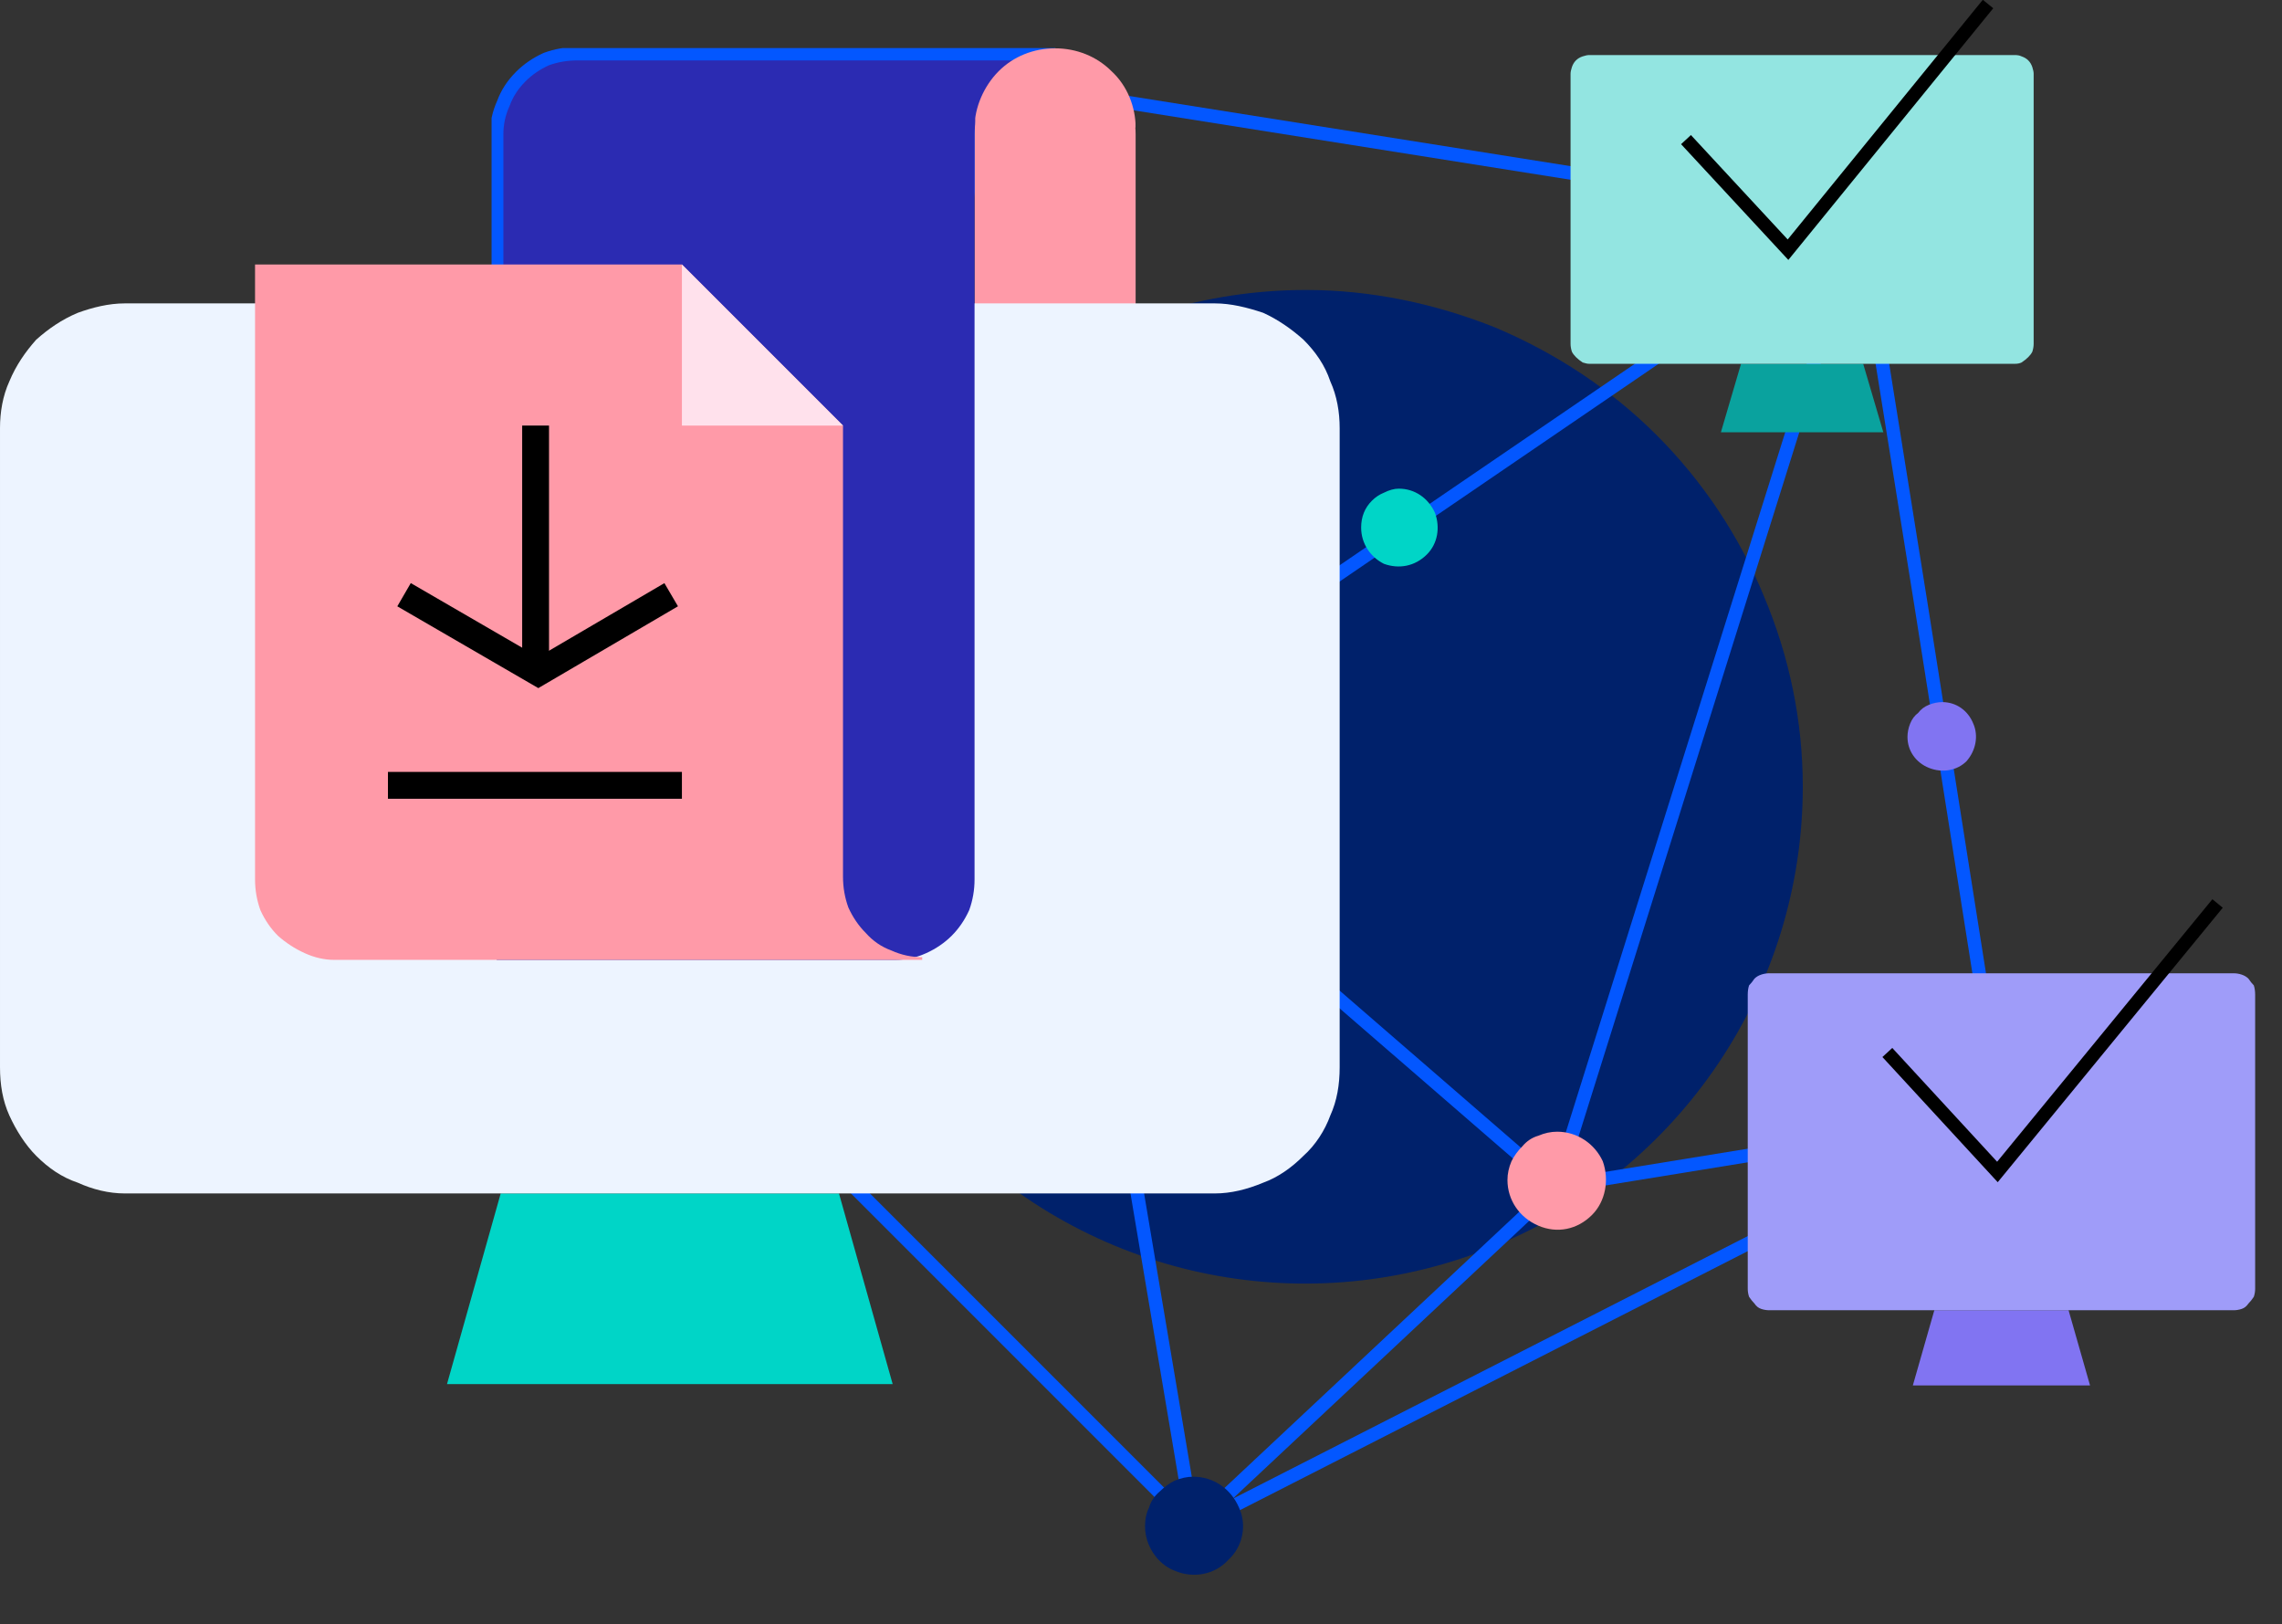 <?xml version="1.0"?>
<svg version="1.2" xmlns="http://www.w3.org/2000/svg" viewBox="0 0 170 121" width="170" height="121">
  <rect x="0" y="0" width="170" height="121" fill="#333333" stroke="none"/>
  <defs>
    <clipPath clipPathUnits="userSpaceOnUse" id="cp1">
      <path d="m36.62 3.58h42v67.88h-42z" />
    </clipPath>
    <clipPath clipPathUnits="userSpaceOnUse" id="cp2">
      <path d="m72.65 3.58h11.94v5.96h-11.94z" />
    </clipPath>
  </defs>
  <style>.a{fill:#00216b}.b{fill:none;stroke:#0357ff;stroke-miterlimit:10}.c{fill:#00d5c7}.d{fill:#ff9aa8}.e{fill:#8174f2}.f{fill:#9f9cf9}.g{fill:none;stroke:#000;stroke-miterlimit:10}.h{fill:#0aa29e}.i{fill:#93e5e1}.j{fill:#edf4ff}.k{fill:#2b2bb2}.l{fill:none;stroke:#0357ff}.m{fill:none;stroke:#000;stroke-miterlimit:10;stroke-width:2}.n{fill:#ffe1ec}.o{fill:none}</style>
  <path class="a" d="m97.3 21.6c-15 0-28.5 9-34.2 22.9-5.7 13.8-2.6 29.7 8 40.3 10.6 10.6 26.5 13.7 40.3 8 13.8-5.7 22.9-19.2 22.9-34.2 0-4.9-1-9.7-2.9-14.2-1.8-4.4-4.5-8.5-8-12-3.4-3.4-7.5-6.1-12-8-4.5-1.8-9.3-2.8-14.1-2.8z" />
  <path fill-rule="evenodd" class="b" d="m138.5 16.3l4.6 28.7 6 38-60.2 30.7-47.8-47.8 30.7-60.2z" />
  <path fill-rule="evenodd" class="b" d="m79.3 56.7l59.2-40.4-22.6 72.1z" />
  <path class="b" d="m149.1 83l-33.2 5.4-27 25.3-9.6-57-7.5-51" />
  <path class="b" d="m41.1 65.9l38.2-9.2" />
  <path class="c" d="m104.2 36.4c1.2 0 2.2 0.7 2.7 1.8 0.4 1.1 0.2 2.3-0.6 3.1-0.9 0.9-2.1 1.1-3.2 0.7-1-0.5-1.7-1.5-1.7-2.7q0-0.6 0.2-1.1 0.2-0.5 0.6-0.9 0.4-0.4 0.9-0.6 0.6-0.3 1.1-0.3z" />
  <path class="d" d="m116 84.3c1.5 0 2.8 0.9 3.4 2.2 0.5 1.4 0.2 3-0.8 4-1.1 1.1-2.6 1.4-4 0.8-1.4-0.6-2.3-1.9-2.3-3.4q0-0.7 0.3-1.4 0.3-0.6 0.8-1.1 0.5-0.6 1.2-0.8 0.7-0.3 1.4-0.3z" />
  <path class="a" d="m88.9 110c1.5 0 2.8 0.9 3.4 2.3 0.6 1.3 0.3 2.9-0.8 3.9-1 1.1-2.6 1.4-4 0.8-1.3-0.5-2.2-1.9-2.2-3.3q0-0.8 0.3-1.4 0.2-0.7 0.8-1.2 0.5-0.5 1.1-0.8 0.7-0.3 1.4-0.3z" />
  <path class="e" d="m144.7 52.3c1 0 1.9 0.6 2.3 1.6 0.4 0.9 0.2 2-0.5 2.8-0.7 0.7-1.8 0.9-2.8 0.5-1-0.4-1.6-1.3-1.6-2.3q0-0.5 0.2-1 0.2-0.5 0.6-0.8 0.3-0.4 0.8-0.6 0.5-0.2 1-0.2z" />
  <path class="e" d="m154.1 97.6h-10l-1.6 5.6h13.2z" />
  <path class="f" d="m166.4 97.6h-34.6q-0.3 0-0.6-0.1-0.3-0.1-0.5-0.4-0.2-0.2-0.4-0.5-0.1-0.3-0.1-0.6v-21.9q0-0.4 0.1-0.7 0.2-0.2 0.4-0.5 0.2-0.2 0.5-0.3 0.3-0.1 0.6-0.1h34.6q0.3 0 0.6 0.1 0.3 0.1 0.5 0.3 0.2 0.3 0.4 0.5 0.1 0.3 0.1 0.7v21.9q0 0.3-0.1 0.6-0.2 0.3-0.4 0.5-0.2 0.3-0.5 0.4-0.3 0.1-0.6 0.1z" />
  <path class="g" d="m140.6 78.4l8.2 8.9 16.4-20" />
  <path class="h" d="m138.8 27.1h-9.1l-1.5 5.1h12.1z" />
  <path class="i" d="m150.1 27.1h-31.7q-0.2 0-0.5-0.1-0.3-0.2-0.5-0.4-0.2-0.2-0.3-0.4-0.1-0.3-0.1-0.6v-20.1q0-0.2 0.1-0.5 0.1-0.3 0.3-0.5 0.2-0.2 0.5-0.3 0.3-0.1 0.5-0.1h31.7q0.3 0 0.5 0.1 0.3 0.1 0.5 0.3 0.2 0.2 0.3 0.5 0.1 0.3 0.1 0.5v20.1q0 0.3-0.1 0.6-0.1 0.2-0.3 0.4-0.2 0.2-0.5 0.4-0.2 0.1-0.5 0.1z" />
  <path class="g" d="m125.6 10.4l7.6 8.2 14.9-18.3" />
  <path class="c" d="m37.3 88.9l-4 14.2h33.2l-4-14.2z" />
  <path class="d" d="m72.6 55.7h12v-45.7c0-1.6-0.6-3.1-1.8-4.3-1.1-1.1-2.6-1.7-4.2-1.7-1.6 0-3.1 0.6-4.2 1.7-1.1 1.2-1.8 2.7-1.8 4.3z" />
  <path class="j" d="m9.3 22.6h81.2c1.2 0 2.4 0.3 3.6 0.7 1.1 0.5 2.1 1.2 3 2 0.9 0.9 1.6 1.9 2 3.1 0.5 1.1 0.7 2.3 0.7 3.5v47.6c0 1.3-0.2 2.5-0.7 3.6-0.4 1.1-1.1 2.2-2 3-0.9 0.9-1.9 1.6-3 2-1.2 0.5-2.4 0.8-3.6 0.8h-81.2c-1.2 0-2.4-0.3-3.5-0.8-1.2-0.4-2.2-1.1-3.1-2-0.8-0.8-1.5-1.9-2-3-0.5-1.1-0.7-2.3-0.7-3.6v-47.6c0-1.2 0.2-2.4 0.7-3.5 0.5-1.2 1.2-2.2 2-3.1 0.9-0.8 1.9-1.5 3.1-2 1.1-0.4 2.3-0.7 3.5-0.7z" />
  <path class="k" d="m66.7 71.5q1.2 0 2.3-0.5 1.1-0.5 1.9-1.3 0.8-0.8 1.3-1.9 0.4-1.1 0.4-2.3v-55.5q0-1.2 0.5-2.3 0.5-1.1 1.3-2 0.8-0.8 1.9-1.3 1.1-0.4 2.3-0.4h-35.6q-1.2 0-2.3 0.4-1.1 0.5-1.9 1.3-0.9 0.9-1.3 2-0.5 1.1-0.5 2.3v61.5c0 0 29.7 0 29.7 0z" />
  <g clip-path="url(#cp1)">
    <path class="l" d="m78.6 4h-35.6q-1.2 0-2.3 0.4-1.1 0.5-1.9 1.3-0.9 0.9-1.3 2-0.5 1.1-0.5 2.3v61.5" />
  </g>
  <path class="d" d="m68.7 71.3q-1.2 0-2.3-0.5-1.1-0.4-1.9-1.3-0.8-0.8-1.3-1.9-0.4-1.1-0.4-2.3v-33.6l-12-12h-31.8v45.8q0 1.2 0.4 2.3 0.5 1.1 1.3 1.9 0.9 0.8 2 1.3 1.1 0.5 2.2 0.5h43.8z" />
  <path class="m" d="m39.9 31.7v17.9" />
  <path class="m" d="m30.1 44.3l10 5.8 9.9-5.8" />
  <path class="m" d="m50.8 58.5h-21.9" />
  <path class="n" d="m50.8 19.7l12 12h-12z" />
  <g clip-path="url(#cp2)">
    <path class="d" d="m84.6 9.5c0-1.5-0.6-3.1-1.8-4.2-1.1-1.1-2.6-1.7-4.2-1.7-1.6 0-3.1 0.6-4.2 1.7-1.1 1.1-1.8 2.7-1.8 4.2" />
  </g>
  <path class="o" d="m0 0.3h170v120h-170z" />
</svg>